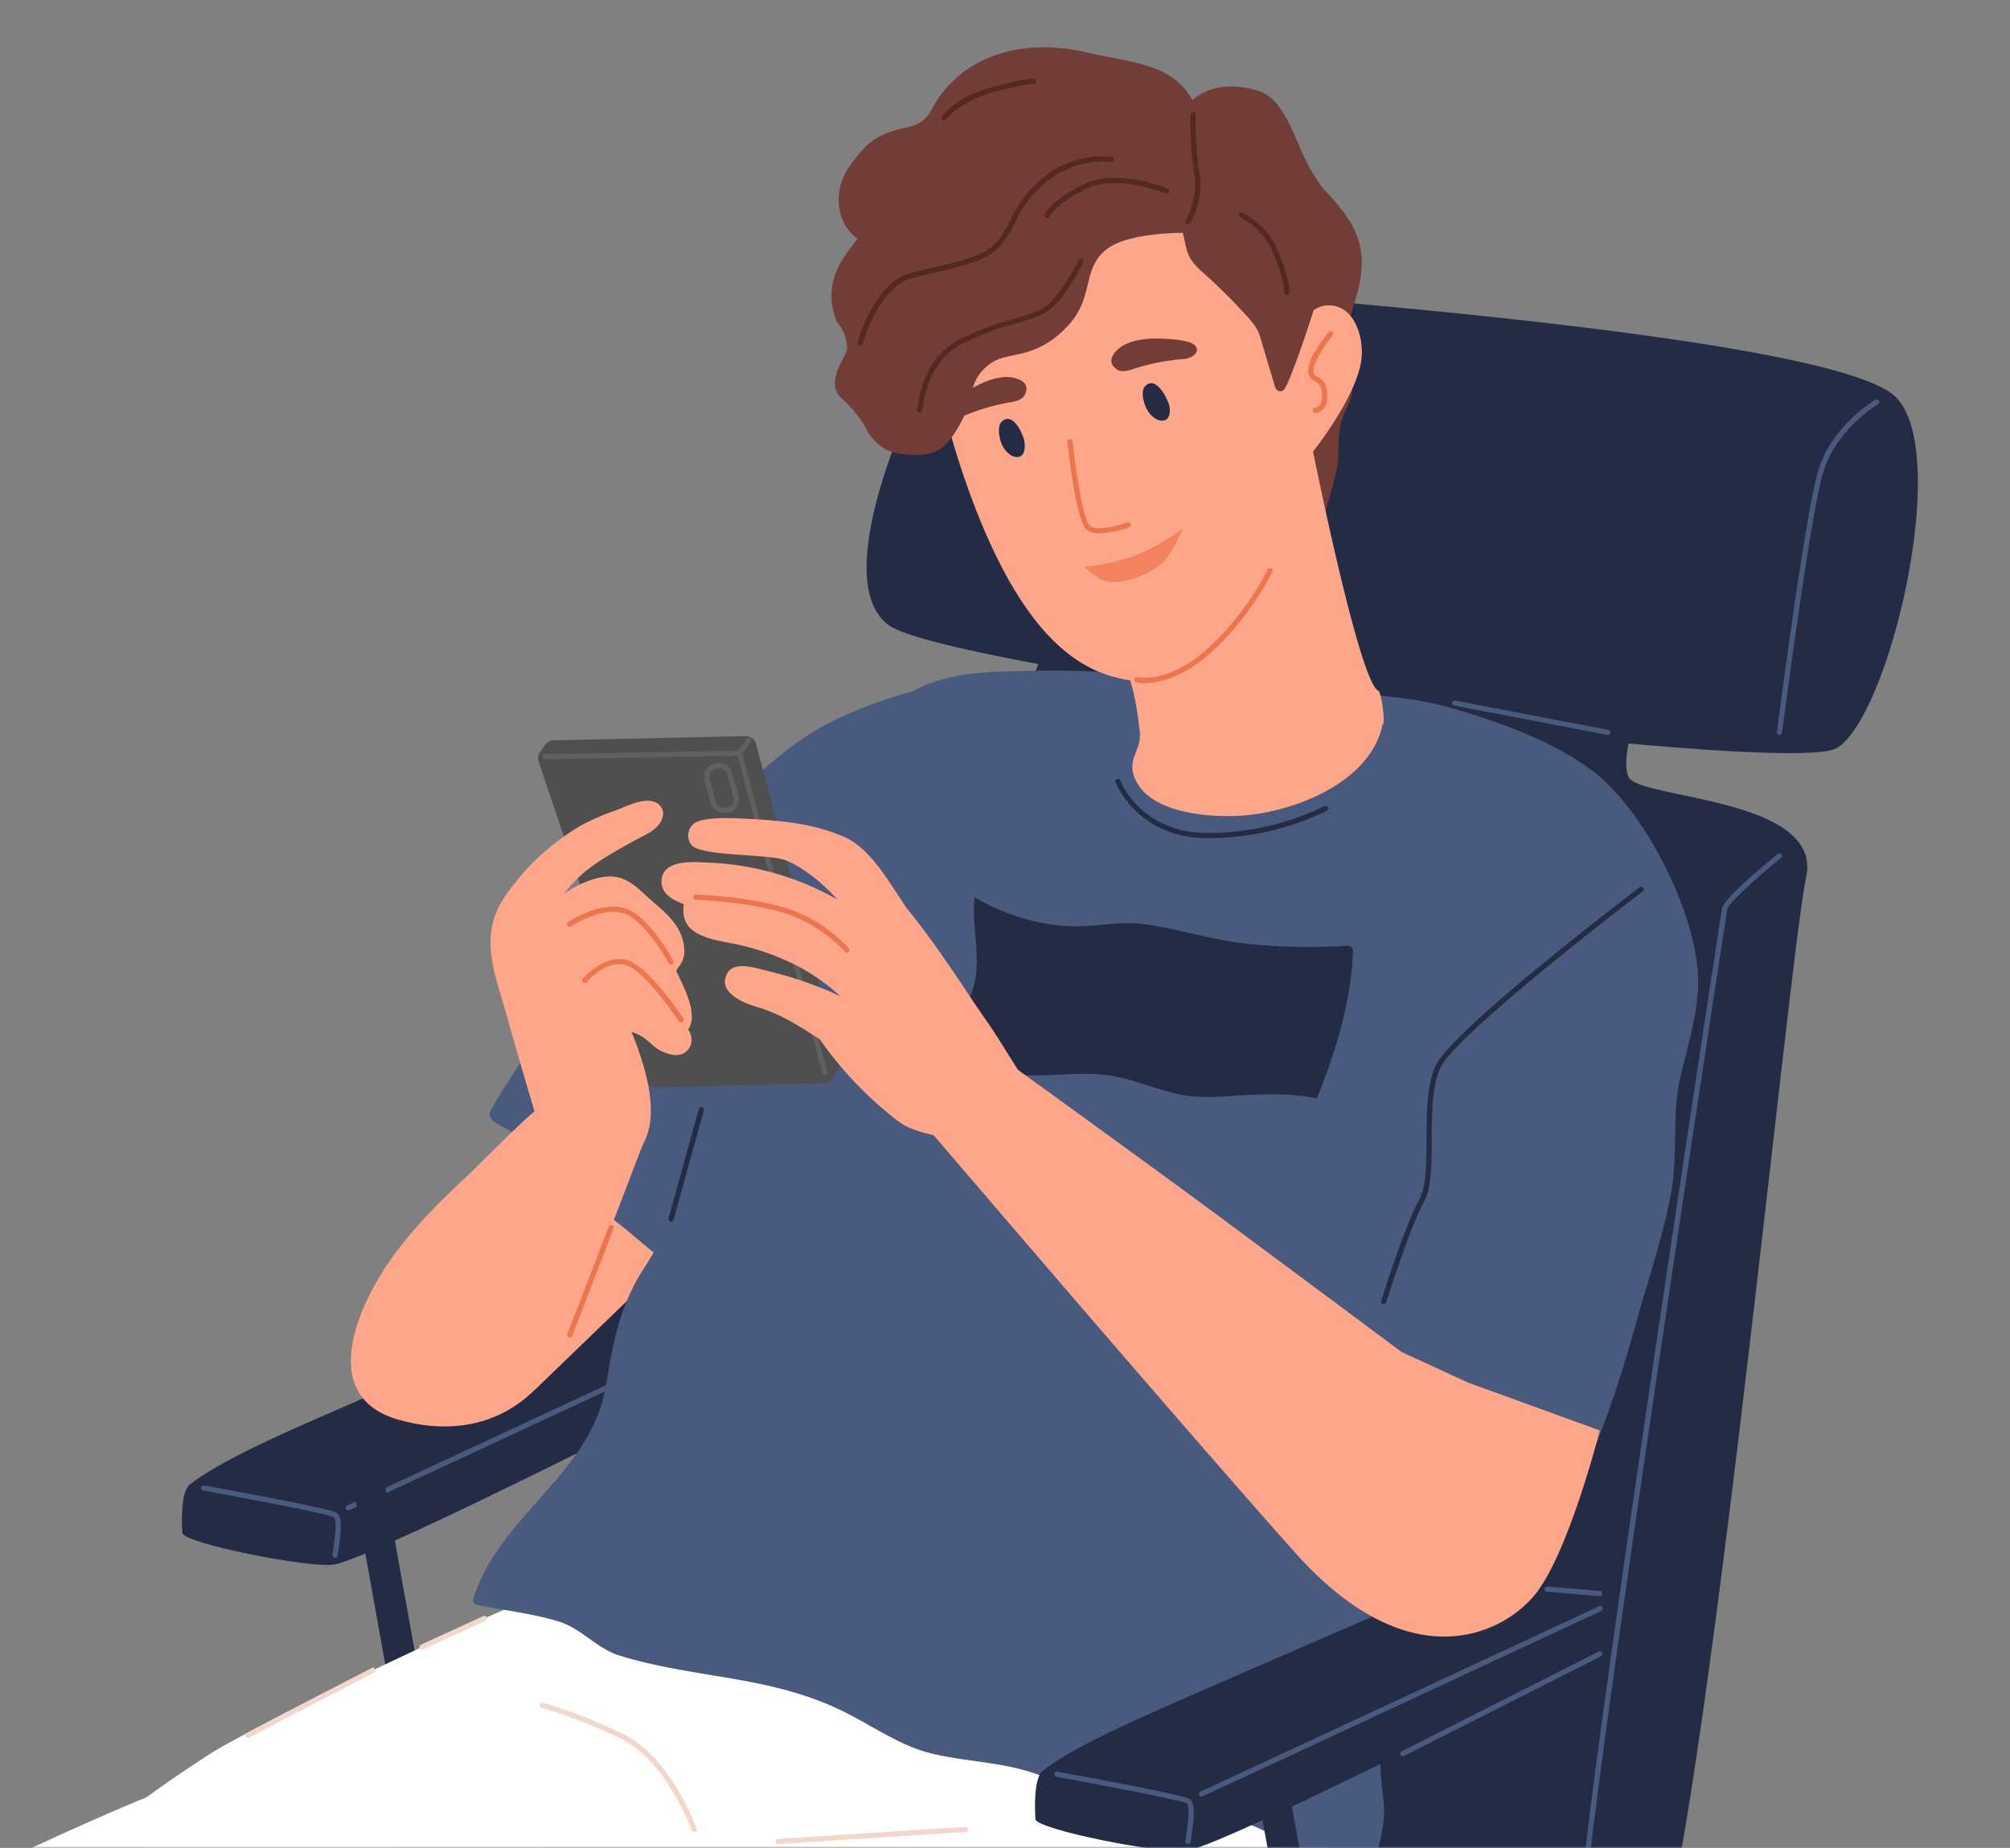 <svg id="Layer_1" data-name="Layer 1" xmlns="http://www.w3.org/2000/svg" xmlns:xlink="http://www.w3.org/1999/xlink" viewBox="0 0 522 480"><rect x="0" y="0" width="522" height="480" fill="#808080" stroke="none"/><defs><style>.cls-1{fill:#fff;}.cls-1,.cls-10,.cls-11,.cls-12,.cls-3,.cls-4,.cls-5,.cls-6,.cls-7,.cls-8,.cls-9{fill-rule:evenodd;}.cls-2{mask:url(#mask);}.cls-3{fill:#232c44;}.cls-4{fill:#485a7e;}.cls-5{fill:#fea689;}.cls-6{fill:#723d37;}.cls-7{fill:#f2835e;}.cls-8{fill:#eb754d;}.cls-9{fill:#542823;}.cls-10{fill:#4f4f4f;}.cls-11{fill:#606060;}.cls-12{fill:#f2d8cb;}</style><mask id="mask" x="-30.22" y="0" width="552.22" height="595.42" maskUnits="userSpaceOnUse"><g id="a"><path class="cls-1" d="M0,0H522V480H0Z"/></g></mask></defs><g class="cls-2"><path class="cls-3" d="M160.45,334.55S90,365,75.7,371.39c-9,4.08-20,9.26-26.42,14.22-2.45,1.9-2.09,10.56-1.91,12.61.23,2.65,33.16,9.22,39.38,8.18,11-1.83,107.21-51.13,107.21-51.13Z"/><path class="cls-4" d="M87,404.65h0a.67.67,0,0,1-.67-.67,11.78,11.78,0,0,1,.18-1.39c1-6.47.63-8.2.13-8.52-1.34-.8-21.47-4.65-33.84-6.88a.69.69,0,0,1-.55-.79.68.68,0,0,1,.79-.54c3.31.6,32.42,5.88,34.32,7.07,1.54,1,1.33,4.49.49,9.87a11.62,11.62,0,0,0-.17,1.18.69.69,0,0,1-.68.67"/><path class="cls-4" d="M90.44,392.34a.68.68,0,0,1-.65-.47.68.68,0,0,1,.41-.84c1.67-.69,102.45-47.64,103.47-48.11a.67.67,0,1,1,.57,1.22c-17.18,8-102.9,47.93-103.59,48.16a.78.78,0,0,1-.21,0"/><path class="cls-3" d="M427.13,179.58s-6.9,16.64-4.14,22.33,50.66,5.23,46.06,26S441,496.62,427.6,516.66s-91.2,78.76-91.2,78.76L117.38,536,271.8,167.41Z"/><path class="cls-3" d="M237,104.4S214.8,151,230.92,162.47s232.6,39.4,246,31.9,29.94-75.65,15.66-91c-17.63-19-229.77-31.18-229.77-31.18Z"/><path class="cls-3" d="M103.49,451.51,92,387.49l8-1.44,11.51,64Z"/><path class="cls-1" d="M148,411.64c-5.74,0-78.28,34.55-92.79,43.53a328.23,328.23,0,0,0-29,20.73s139.93,44.9,145.62,48.36,68.31,67,68.31,67,6.1-6.91,45.32-33.17,57.4-62.87,60.06-77.38-8.4-40.07-11.86-40.76S148,411.64,148,411.64"/><path class="cls-5" d="M153.43,309.39l23.43,15L139,360.93s-4.33-33.35-4.09-34.27,18.54-17.27,18.54-17.27"/><path class="cls-4" d="M237,179.58s-16,4.08-27.3,11.44-27.41,23.72-36.63,32.47-44.87,62.18-45.81,65.4,5.51,3.7,8.51,7.61,3.45,9.67,15,15,20.9,17.9,23.49,15.4,19.57-21.05,20.26-21.56S237,179.58,237,179.58"/><path class="cls-4" d="M440.84,251.59c-1.42-16.34-14-41.37-27.34-51.41-10-7.55-24.19-12.68-36.18-16.17-13-3.78-27-3.71-40.38-4.72-11.39-.84-22.78-1.73-34.17-2.51a1.38,1.38,0,0,0-.37-.16c-12.2-2.44-24.51-2.61-36.91-2.32-9.87.23-19.61.38-28.45,5.28-17.69,9.8-25.43,30-31,48.3-3.86,12.71-7.45,25.37-14.14,36.95a91.63,91.63,0,0,0-11.62,32c-2.18,12.42-6.22,22-13,32.54-6.29,9.74-8,18.89-9.84,30.17-3.8,23.32-27.44,33.73-34.37,55.36a1.29,1.29,0,0,0,.85,2c7,1.4,14.48,2.22,21.28,4.34,5.94,1.85,9.77,7,15.76,8.83,20.23,6.21,40,5,59.62,15.28,6.93,3.61,13.86,8.36,21.48,10.17,10.12,2.39,19.78,2.1,29.71,6.3,7.14,3,13.93,7.1,21.52,8.67,8.37,1.73,17.15.27,25.55,1.86a35.88,35.88,0,0,1,18.67,9.91c2.69,2.7,5.11,6,8.69,7.29,10,3.71,13.66-14,13.23-20.34s-1.9-11.17.11-17.55c1.87-5.89,3.89-11.69,5.49-17.67,5.05-18.82,8.19-38.09,13.05-56.95.66-.91,1.33-1.83,2-2.77a1.23,1.23,0,0,0,.62.1c5.75-.32,11.74-.61,16.81,2.59,2.75,1.73,5.17,4.9,8.65,5.27,4.89.53,7-3.7,8.59-7.59a302.65,302.65,0,0,0,10.12-31c3.08-10.9,6.84-21.93,9-33.05,2.05-10.42.16-20.86,2.64-31.37,2.12-9,5.18-18.17,4.37-27.59"/><path class="cls-6" d="M353.08,63.49C350.9,54.6,342.81,49.2,337.81,42c-1.06-1.53-3.59-.07-2.51,1.47a105.15,105.15,0,0,0,8.22,9.63c-7.48-.18-9.51,2.19-11.15,10a93.87,93.87,0,0,0-1.43,28c.86,10,1.18,20.14,4.17,29.81,1,3.18,8.66,13.23,8.66,13.23s3.71-11.46,3.76-14.86,0-6.71.88-10c.58-2.09,1.84-3.93,2.43-6,1.43-5-1.58-7-1.53-12.3.09-9.54,6.21-17.59,3.77-27.54"/><path class="cls-5" d="M357.91,179.39C353,177.08,341,117.28,341,117.28s11.79-14.68,12.63-24.52c.43-5-1.71-12.83-7.74-13.39a6.76,6.76,0,0,0-4.72,1.19c-.6-10.36-2.95-20.52-9.61-28.79-9.63-12-25.7-20.52-40.67-18.63-9,1.14-17.25,5.47-25.12,9.74-6.62,3.6-16.55,7.45-19.94,14.82-.41,0-5.73,24.61-5.73,24.61s4.36,30.7,16.77,58.22c13.93,30.9,28.28,34.82,36.66,36.2a68.53,68.53,0,0,1,2.35,12.46c1.07,5.27-3.06,7.41-1.41,12.32,3.17,9.4,18.08,10.68,26.17,10.45,14-.4,35.26-8.21,38.42-23.8.75.41-.17-8.3-1.16-8.77"/><path class="cls-3" d="M265.94,114.19c-.63-2.26-3.06-7.13-5.72-4.74-1.35,1.21-.73,4-.24,5.49.57,1.68,2.27,3.89,4.29,3.77s2-2.8,1.75-4.19c0-.09,0-.2-.08-.33"/><path class="cls-3" d="M303.42,104.62c-.79-2.22-3.54-6.9-6-4.34-1.26,1.3-.44,4.08.15,5.5.68,1.63,2.52,3.72,4.53,3.47s1.85-2.94,1.47-4.3c0-.1-.07-.21-.11-.33"/><path class="cls-7" d="M281.63,147.21a53,53,0,0,0,10.88-2.13c7.5-2.31,14.66-7.79,14.66-7.79s-2.79,7.05-5.94,9.47-9.9,5.6-14.73,4c-1.76-.6-4.87-3.5-4.87-3.5"/><path class="cls-8" d="M297.4,177.46a9.43,9.43,0,0,1-2.33-.24.68.68,0,0,1,.36-1.31c.08,0,7.91,2,18.69-7.85a74,74,0,0,0,15.13-20.18.68.68,0,0,1,1.22.58A76,76,0,0,1,315,169.06c-7.95,7.25-14.37,8.4-17.63,8.4"/><path class="cls-8" d="M341.56,107.28a.68.68,0,0,1-.67-.62.67.67,0,0,1,.61-.73c.16,0,1.63-.24,1.78-2.33.2-2.75-.27-3.88-1.93-4.65a2.68,2.68,0,0,1-1.44-1.57c-.43-1.29,0-3.06,1.23-5.44A53,53,0,0,1,345,86.29a.67.67,0,1,1,1.07.82,53,53,0,0,0-3.69,5.47C341,95.07,341,96.33,341.19,97a1.26,1.26,0,0,0,.73.77c2.53,1.18,2.91,3.16,2.71,6a3.55,3.55,0,0,1-3,3.57h-.07"/><path class="cls-8" d="M285.62,138.53a5.43,5.43,0,0,1-3.42-.91c-2.61-2.14-4.6-19.36-5-22.8a.67.67,0,0,1,.6-.74.69.69,0,0,1,.74.6c.85,7.73,2.81,20.51,4.49,21.89s6.8.19,9.69-.84a.68.68,0,0,1,.86.41.67.67,0,0,1-.41.86,26.1,26.1,0,0,1-7.57,1.53"/><path class="cls-6" d="M308.23,88.69a23.9,23.9,0,0,0-3.4-.52c-4.26-.38-8.95-.54-12.85,1.42-2,1-4.9,3.93-2.37,6,1.14,1.24,3.11.87,5,.17a53.77,53.77,0,0,1,12.5-2.47c3.73-.18,5.61-3.47,1.14-4.56"/><path class="cls-6" d="M246.69,104.76a25.24,25.24,0,0,1,2.76-2.06c3.58-2.33,7.64-4.68,12-4.78,2.24,0,6.17,1.16,4.89,4.14-.42,1.64-2.34,2.23-4.31,2.5a54.16,54.16,0,0,0-12.2,3.68c-3.38,1.6-6.58-.41-3.15-3.48"/><path class="cls-6" d="M347.12,69.36a10,10,0,0,0,.62-2c.9-4.68.35-11.12-2.17-15.26-1.86-3-4-5.91-5.73-9-3.36-6-6-17.38-13.14-19.54-6.17-1.86-12.43-1.56-17,2.43-5.54-9.74-16.09-9.66-27.53-12.38-15.58-3.71-32.38.15-40.19,14.78-2.42,4.54-5.37,4.25-9.81,5.56-5.5,1.61-7.83,4.2-11.31,8.91-4.65,6.27-3.94,15,1.86,19.2-5.67,6.8-8.75,12.82-5.38,21.61A10,10,0,0,1,219.93,91a35.06,35.06,0,0,1-1.77,3.71,11.46,11.46,0,0,0-1.32,5.09c.19,2.7,1.38,3.25,3.15,5a28.43,28.43,0,0,1,4.63,6,14.12,14.12,0,0,0,3.16,4.3c2.16,1.83,3.69,2.74,8.17,3,7.2.41,9.74-1.25,13.61-8.4a20,20,0,0,0,1.54-3.74c.14-.45.27-.88.39-1.3.84-3,1.44-5.91,3.58-8.35a12.38,12.38,0,0,1,3.21-2.52c4.12-2.33,11.61-.61,19.61-9.8,6.35-7.28,3-14.57,9.86-19.5,5.82-4.17,19.42-4,19.42-4,.62,2.24.79,4.78,2.06,6.79,1.43,2.26,4,4.13,5.91,6,2.2,2.11,4.42,4.21,6.48,6.47,1.77,1.94,4.73,4.73,5.5,7.3,1.26,4.16,2.47,8.33,3.73,12.48l.28,1a1.59,1.59,0,0,0,.67.86,1.2,1.2,0,0,0,1.75-.32A17.5,17.5,0,0,0,335,98.08c2.95-7.21,6.11-17.4,6.15-17.52a23.34,23.34,0,0,1,1.34-3.48c1.37-2.5,3.47-5,4.59-7.72"/><path class="cls-9" d="M308.5,58.27a.67.67,0,0,1-.34-.09.68.68,0,0,1-.24-.93c0-.06,3.43-5.81,2.25-11.78a87.34,87.34,0,0,1-1-15.55.68.68,0,1,1,1.35,0,87.46,87.46,0,0,0,1,15.26c1.27,6.49-2.27,12.48-2.42,12.74a.66.66,0,0,1-.58.32"/><path class="cls-9" d="M223.39,89.7l-.18,0a.67.67,0,0,1-.47-.83c.16-.6,4.2-14.94,13.19-17.75,2.58-.81,5.26-1.42,7.86-2,6.17-1.42,12-2.76,15.1-6.33a23.71,23.71,0,0,0,3.56-5.69,29.71,29.71,0,0,1,7.8-10.39,23.93,23.93,0,0,1,18.47-5.95.67.67,0,0,1,.57.76.68.68,0,0,1-.77.57,23.08,23.08,0,0,0-17.36,5.62,28.72,28.72,0,0,0-7.5,10,24.75,24.75,0,0,1-3.75,6c-3.38,3.9-9.42,5.29-15.82,6.76-2.57.6-5.23,1.21-7.76,2C228,75,224.08,89.06,224,89.2a.68.68,0,0,1-.65.5"/><path class="cls-9" d="M272,56.57a.74.74,0,0,1-.25,0,.67.67,0,0,1-.38-.86c.06-.15,1.47-3.57,10-7.83s21.31.86,21.85,1.07a.69.69,0,0,1,.37.88.68.68,0,0,1-.88.37c-.13,0-12.74-5.11-20.74-1.11s-9.31,7.08-9.32,7.11a.68.68,0,0,1-.63.42"/><path class="cls-9" d="M238.86,107.28a.66.66,0,0,1-.36-.11.68.68,0,0,1-.28-.79c0-.07,0-.2.05-.38,1.32-10.51,6.41-15.36,10.46-17.57a70.18,70.18,0,0,1,14.44-5.57c3.52-1,6.55-1.93,8.41-3.3,4-3,8.49-11.86,8.54-12a.67.67,0,0,1,1.2.6c-.19.38-4.67,9.28-8.94,12.44-2.05,1.51-5.19,2.44-8.83,3.51a69,69,0,0,0-14.18,5.45c-3.76,2.07-8.51,6.61-9.76,16.55-.07.52-.08.64-.18.8a.69.69,0,0,1-.57.32"/><path class="cls-9" d="M245.22,31.28a.6.6,0,0,1-.38-.13.66.66,0,0,1-.17-.93c.14-.2,3.53-5,12.94-7.55,9-2.47,10.81-2.26,11.08-2.19a.68.68,0,0,1-.33,1.31s-1.73-.2-10.4,2.18c-8.89,2.44-12.15,7-12.19,7a.67.67,0,0,1-.55.29"/><path class="cls-9" d="M334.23,76.59a.68.68,0,0,1-.68-.64s-.22-4-3-10.52a18,18,0,0,0-8.38-8.91.68.68,0,0,1-.35-.89.66.66,0,0,1,.88-.35,19.12,19.12,0,0,1,9.09,9.62c2.93,6.78,3.14,10.82,3.15,11a.66.66,0,0,1-.64.7h0"/><path class="cls-3" d="M253.38,253.82c-1.08,7.44-6.6,13-8.91,19.83a34.44,34.44,0,0,1,6.34,1.89,45.35,45.35,0,0,0,20,3.78c5.9-.14,11.91-.86,17.77.11,6.11,1,11.79,3.62,17.83,4.87s11.88.38,17.89.12c5.83-.25,11.95-.36,17.68.92,4.95-12.25,8.81-24.81,9.42-38.3a1.39,1.39,0,0,0-1.39-1.38,153.48,153.48,0,0,1-26.6-.57c-8.85-1-17.29-3.76-26.06-5-7-1-13.9,1-20.91.44a54.1,54.1,0,0,1-23.33-7.48c-.75,6.76,1.28,13.79.27,20.77"/><path class="cls-10" d="M193.63,191.21l-49.89,1.1a2.78,2.78,0,0,0-2.19,1.16l-1.31,1.83a2.79,2.79,0,0,0-.37,2.49l27.84,82.76a2.75,2.75,0,0,0,2.68,1.88l43.6-1a2.8,2.8,0,0,0,2.37-1.45l1.39-2.58a2.78,2.78,0,0,0,.24-2l-21.63-82.12a2.76,2.76,0,0,0-2.73-2.06"/><path class="cls-11" d="M214.27,279.34a.67.67,0,0,1-.65-.5l-22.09-82.52-50,.92a.69.69,0,0,1-.69-.66.67.67,0,0,1,.66-.69L192,195a.65.65,0,0,1,.67.5l22.22,83a.68.68,0,0,1-.48.83l-.17,0"/><path class="cls-5" d="M256.47,265.59c-7.94-11.51-12.43-19.13-21.24-30-.41-.63-.8-1.28-1.22-1.91-3.89-5.76-8.37-13.61-15.07-16.43-8.22-3.47-16.62-4.16-25.42-4.59-3.31-.16-8.61-.41-11.85.57a3.92,3.92,0,0,0-2.12,6.21c2.22,3.05,19.93,2.32,24.42,4s10.31,6.5,13.45,10.2a73.35,73.35,0,0,0-33.26-9.56c-3.66-.15-11.73-1-12.33,4.34-.37,3.4,2.45,5.26,5.76,6.43-.32,2.35-.06,4.68,1.88,6.44,3.17,2.88,9.06,3.31,13,4.26,9.77,2.34,18.44,6.46,25.77,13.23a97.67,97.67,0,0,0-18-6.35c-4.3-1-11-3.58-11.93,2.07-.56,3.32,4,5.77,7.64,6.86,6.81,2,10.93,4.76,16.91,8.57a96.78,96.78,0,0,0,20.56,21.43c3.9,3,12.29,4.22,17.32,4.85,4.67.6,7.71.39,11.33-2.21,3.26-2.35,6-10.08,6-10.08s-8.64-14.09-11.57-18.34"/><path class="cls-8" d="M219.92,247.42a.65.65,0,0,1-.51-.24,37.84,37.84,0,0,0-14.94-9.76c-9.3-3.18-23.6-3.69-23.74-3.7a.67.67,0,0,1-.66-.7.69.69,0,0,1,.7-.65c.15,0,14.65.53,24.14,3.78a38.3,38.3,0,0,1,15.52,10.16.67.67,0,0,1-.07.95.68.68,0,0,1-.44.16"/><path class="cls-5" d="M175.66,252.36a.54.54,0,0,0,0-.11c-.13-.29.95-1.5,1.13-1.81a6.32,6.32,0,0,0,.94-3.47c-.16-5.31-3.53-8.77-7.32-12s-5.59-5.54-8.88-6.77c-4.13-1.56-10,.56-15,3.89.77-1,1.52-1.91,2.36-2.81,4.3-4.62,10.07-7.67,15.52-10.74,1.92-1.09,4.48-2.09,6.09-3.67s2.53-4,.75-5.77c-2.81-2.75-8.69.43-11.49,1.46a59.36,59.36,0,0,0-8.85,3.85,61.8,61.8,0,0,0-20.12,18.95c-6.37,9.9-2.34,19.34.56,29.59q5.26,18.69,10.95,37.27c2.09,6.86,11.25,5.42,16.59,3.49,15.08-5.43,10.2-23.09,5.21-35.44l.06-.2c5.25,1.81,4.69,4.51,10.1,5.84,2.32.58,4.61-.4,5.23-2.85a4.53,4.53,0,0,0-.77-3.63c2.75-4.13-1.24-11.1-3-15.06"/><path class="cls-8" d="M174.27,250.6a.68.68,0,0,1-.6-.36c-.06-.12-6.18-11.47-11.94-13.07s-13.29,3.38-13.37,3.43a.68.68,0,1,1-.75-1.13c.33-.22,8.14-5.35,14.48-3.6s12.51,13.25,12.77,13.73a.68.68,0,0,1-.27.92.76.76,0,0,1-.32.08"/><path class="cls-8" d="M176.86,265.56a.7.7,0,0,1-.57-.3c-.08-.14-9-13.58-14.13-14.68s-9.84,4.54-9.88,4.59a.68.68,0,0,1-1-.87c.22-.26,5.41-6.28,11.2-5s14.6,14.68,15,15.25a.68.68,0,0,1-.19.94.72.72,0,0,1-.37.11"/><path class="cls-11" d="M186.29,199.6a2.1,2.1,0,0,0-2,2.62l1.61,6.05a2.09,2.09,0,0,0,2,1.55h.61a2.08,2.08,0,0,0,2-2.63l-1.62-6a2.09,2.09,0,0,0-2-1.55Zm2.21,11.57h-.61a3.45,3.45,0,0,1-3.32-2.55l-1.6-6.05a3.44,3.44,0,0,1,3.32-4.32h.58a3.44,3.44,0,0,1,3.32,2.55l1.63,6a3.44,3.44,0,0,1-3.32,4.33Z"/><path class="cls-11" d="M192,196.31a.66.66,0,0,1-.4-.13.68.68,0,0,1-.14-1l2.36-3.21a.67.67,0,0,1,.94-.14.66.66,0,0,1,.15.94L192.59,196a.68.68,0,0,1-.55.28"/><path class="cls-5" d="M142.28,286.36c-1.55-.63-18.23,16.58-20.35,18.55-7.34,6.79-14.53,13.9-20.34,22.08-8.32,11.69-19.6,35.76,2,41.82,21.36,6,37.46-4.21,44.37-22.11s19.28-50.2,19.28-50.2l-25-10.14"/><path class="cls-3" d="M382,408.88s-70.48,30.4-84.75,36.85c-9,4.07-20,9.25-26.42,14.21-2.45,1.91-2.09,10.56-1.91,12.62.23,2.65,33.16,9.21,39.38,8.17,11-1.83,107.2-51.12,107.2-51.12Z"/><path class="cls-5" d="M257.29,272.77s41.11,29.71,58.38,42.49S364,351.19,364,351.19l17.27,7.95,34.2,12.43s-8.29,32.82-17.27,43.18-32.82,21.07-61.83-11.4S238.29,290,238.29,290Z"/><path class="cls-3" d="M337.39,525.6l-11.52-64,8-1.43,11.52,64Z"/><path class="cls-12" d="M64.34,451.47A.68.68,0,0,1,64,450.2s2.93-1.58,8.82-4.66S97,433.05,97,433.05l.61,1.2s-18.25,9.41-24.13,12.49-8.79,4.65-8.8,4.65a.72.72,0,0,1-.32.08"/><path class="cls-12" d="M109.58,428.51a.69.69,0,0,1-.62-.4.68.68,0,0,1,.34-.89l16.24-7.44a.67.67,0,0,1,.56,1.22l-16.24,7.45a.71.71,0,0,1-.28.06"/><path class="cls-12" d="M202,479a.68.68,0,0,1-.05-1.35l48.71-3.11a.66.66,0,0,1,.72.63.68.68,0,0,1-.63.72L202.06,479h0"/><path class="cls-12" d="M180.27,475.88a.66.66,0,0,1-.63-.45c-.07-.18-6.55-18.23-18.8-24-12.43-5.88-20.05-7.76-20.13-7.78a.66.66,0,0,1-.49-.81.67.67,0,0,1,.81-.5c.08,0,7.81,1.92,20.39,7.87,12.76,6,19.22,24,19.49,24.8a.68.68,0,0,1-.41.86.62.62,0,0,1-.23,0"/><path class="cls-4" d="M426.67,510.42a.7.7,0,0,1-.36-.1c-.51-.32-12.51-7.89-15.73-10.65-.75-.64-2.31-2,16.81-132.11,9.67-65.85,19.63-130.43,19.81-131.49.47-2.84,12.18-12.38,14.52-14.26a.67.67,0,1,1,.84,1.05c-5.26,4.24-13.73,11.63-14,13.43-.42,2.48-39.06,254.17-37,262.44,3.31,2.78,15.36,10.37,15.48,10.45a.67.67,0,0,1,.21.93.66.66,0,0,1-.57.31Z"/><path class="cls-4" d="M417.58,190.89l-.13,0-39.73-7.6A.67.67,0,1,1,378,182l39.72,7.6a.67.67,0,0,1,.54.79.68.68,0,0,1-.66.55"/><path class="cls-4" d="M462.14,190.89h-.08a.68.68,0,0,1-.59-.76c.3-2.3,7.3-56.49,10.73-67.88,3.49-11.59,14.35-18.15,14.81-18.42a.68.68,0,0,1,.93.24.67.67,0,0,1-.24.92c-.11.07-10.87,6.57-14.2,17.65-3.4,11.28-10.62,67.1-10.69,67.67a.68.68,0,0,1-.67.59"/><path class="cls-4" d="M364.31,456.19a.67.67,0,0,1-.61-.37.68.68,0,0,1,.3-.91L415.2,429a.68.68,0,0,1,.61,1.21l-51.2,25.91a.66.66,0,0,1-.3.07"/><path class="cls-4" d="M308.53,479h0a.66.66,0,0,1-.67-.67,11.78,11.78,0,0,1,.18-1.39c1-6.47.63-8.2.13-8.51-1.34-.81-21.47-4.65-33.84-6.89a.68.68,0,0,1-.55-.78.69.69,0,0,1,.79-.55c3.31.6,32.42,5.89,34.32,7.07,1.54,1,1.33,4.49.48,9.87-.09.6-.16,1-.16,1.19a.68.68,0,0,1-.68.66"/><path class="cls-4" d="M312,466.67a.68.68,0,0,1-.23-1.31c1.65-.68,102.45-47.64,103.47-48.11a.67.67,0,1,1,.57,1.22c-17.18,8-102.9,47.93-103.59,48.16a.54.54,0,0,1-.22,0"/><path class="cls-4" d="M415.51,414.62h-.06l-13.71-1.15a.67.67,0,0,1-.61-.73.7.7,0,0,1,.73-.62l13.7,1.15a.68.68,0,0,1-.05,1.35"/><path class="cls-3" d="M359.35,338.74a.76.76,0,0,1-.21,0,.68.68,0,0,1-.44-.85c.25-.79,6.13-19.49,9.92-26.38,1.78-3.23,1.82-9.25,1.86-15.62,0-6.88.09-14,2.26-18.87,4.17-9.38,51.07-45,53.07-46.55a.67.67,0,1,1,.81,1.07c-.48.37-48.62,37-52.64,46-2.06,4.63-2.11,11.59-2.15,18.32,0,6.56-.08,12.74-2,16.27-3.73,6.78-9.76,25.94-9.82,26.13a.68.68,0,0,1-.64.48"/><path class="cls-3" d="M313.6,217.71c-18.22,0-23.84-14.34-23.89-14.48a.66.66,0,0,1,.39-.87.67.67,0,0,1,.87.39c.21.56,5.37,13.61,22.63,13.61a68.76,68.76,0,0,0,30.3-6.93.66.66,0,0,1,.92.26.68.68,0,0,1-.27.92,70.12,70.12,0,0,1-30.95,7.1"/><path class="cls-3" d="M174.27,317.32l-.18,0a.67.67,0,0,1-.47-.83l7.85-28.39a.67.67,0,0,1,.83-.47.67.67,0,0,1,.47.83l-7.85,28.39a.68.68,0,0,1-.65.49"/><path class="cls-8" d="M148,347.37a.73.73,0,0,1-.25,0,.67.67,0,0,1-.38-.87l10.71-27.86a.67.67,0,0,1,1.26.48l-10.71,27.86a.68.68,0,0,1-.63.43"/><path class="cls-1" d="M48.93,463.17c-6,0-76,32.66-79.12,36.39s213.67,83.52,215.86,83.52,74.15-42.51,74.33-46.5S55,463.17,48.93,463.17"/></g></svg>